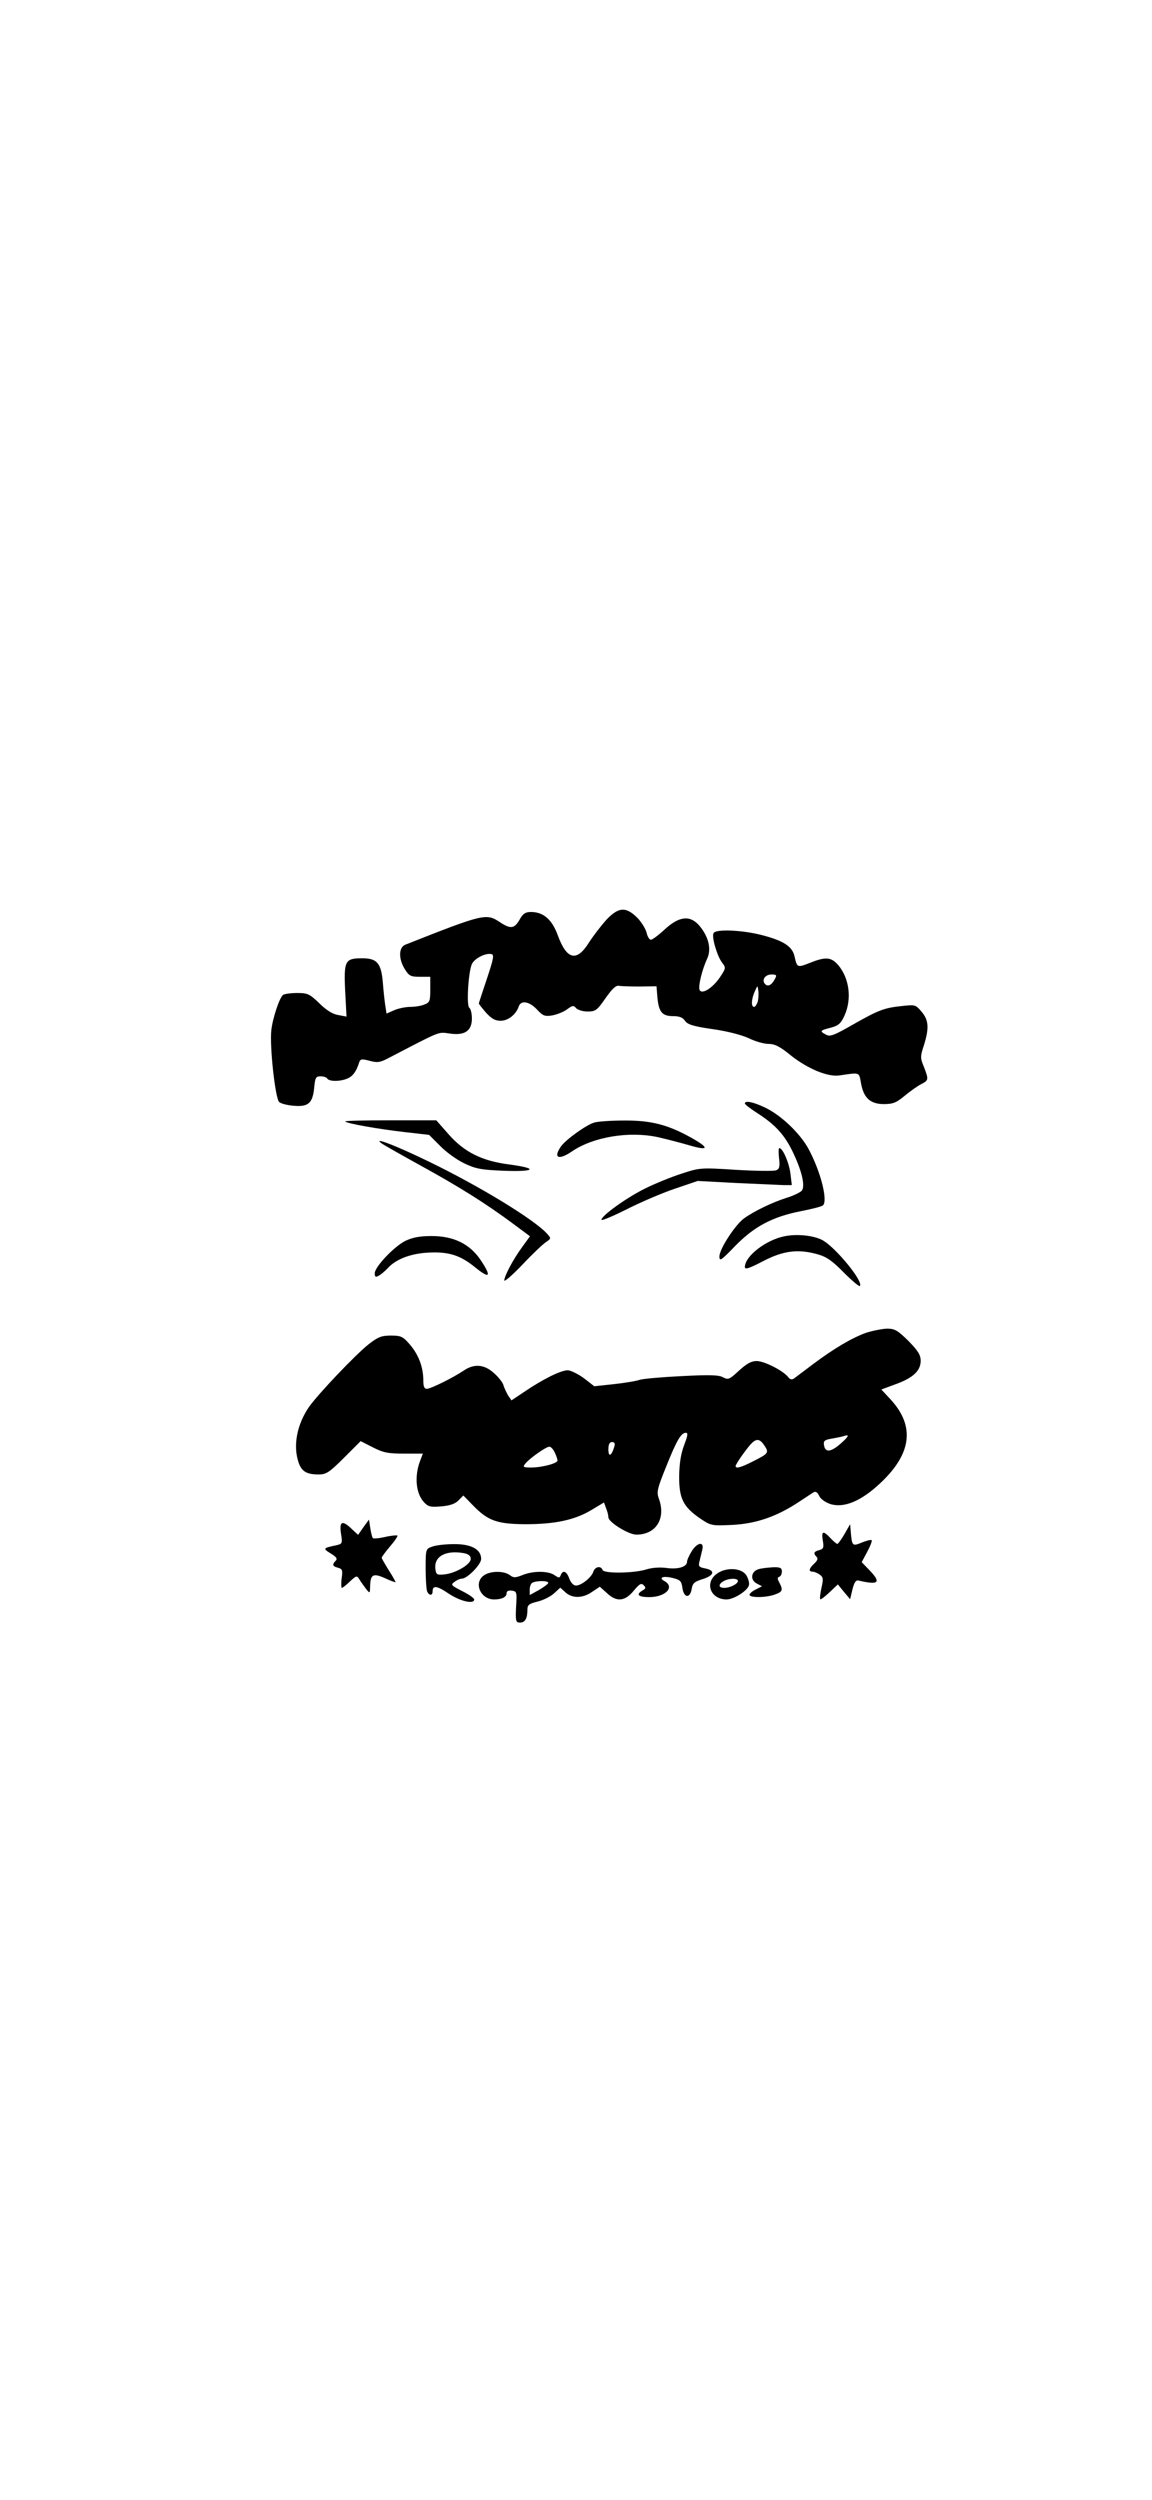 <?xml version="1.0" encoding="UTF-8" standalone="yes"?>
<svg version="1.0" xmlns="http://www.w3.org/2000/svg" width="498" height="1080" viewBox="0 0 498 1080" preserveAspectRatio="xMidYMid meet">
  <g transform="translate(0,1080) scale(0.1,-0.1)" fill="#000000" stroke="none">
    <path d="M2623 6828 c-22 -24 -57 -69 -77 -100 -53 -85 -96 -75 -135 32 -25
68 -62 100 -116 100 -23 0 -34 -7 -47 -30 -24 -43 -40 -45 -87 -14 -59 39 -69
37 -408 -97 -30 -11 -31 -61 -3 -106 18 -29 25 -33 65 -33 l45 0 0 -55 c0 -50
-2 -56 -26 -65 -14 -6 -41 -10 -60 -10 -19 0 -50 -6 -69 -14 l-34 -15 -5 32
c-3 18 -8 64 -11 102 -7 84 -25 105 -89 105 -74 0 -80 -10 -74 -139 l6 -113
-37 7 c-24 4 -52 22 -81 51 -42 40 -50 44 -95 44 -28 0 -55 -4 -61 -8 -15 -10
-45 -99 -51 -152 -8 -69 17 -297 34 -311 7 -7 35 -14 61 -16 64 -6 83 10 90
75 4 46 7 52 28 52 12 0 26 -4 29 -10 8 -13 58 -13 88 1 23 10 38 31 50 70 5
14 11 15 45 6 33 -9 45 -7 78 10 233 121 216 115 267 108 66 -10 97 11 97 65
0 21 -5 42 -11 46 -13 8 -5 147 10 187 10 25 59 51 85 45 13 -2 10 -19 -19
-106 -19 -57 -35 -105 -35 -107 0 -3 14 -20 31 -40 24 -26 39 -35 63 -35 33 0
67 27 79 63 10 27 46 20 78 -14 26 -28 34 -31 66 -26 21 4 49 15 64 26 24 18
29 18 39 6 7 -8 29 -15 50 -15 35 0 41 5 78 58 29 41 45 56 58 53 11 -2 51 -3
90 -3 l72 1 4 -49 c6 -63 21 -80 68 -80 27 0 42 -6 51 -20 11 -16 35 -24 119
-36 64 -9 125 -25 156 -39 28 -14 67 -25 86 -25 27 0 50 -11 97 -50 74 -58
160 -94 211 -86 89 13 83 15 92 -33 11 -64 40 -91 99 -91 39 0 54 6 90 36 23
19 55 42 71 50 33 17 33 20 12 75 -16 38 -16 45 0 93 23 74 21 109 -10 145
-25 30 -28 31 -82 25 -79 -8 -103 -17 -214 -80 -82 -47 -100 -54 -117 -44 -29
15 -27 18 20 30 34 9 44 18 60 53 32 71 21 160 -27 217 -30 35 -54 38 -123 10
-54 -21 -55 -21 -66 27 -9 44 -48 69 -141 93 -84 22 -199 27 -209 9 -10 -15
15 -99 36 -127 18 -23 17 -25 -8 -63 -32 -48 -80 -78 -89 -55 -6 16 11 87 33
134 19 41 7 94 -33 142 -40 47 -87 43 -150 -15 -27 -25 -54 -45 -60 -45 -7 0
-15 14 -19 31 -4 16 -22 46 -41 65 -48 47 -79 46 -131 -8z m727 -257 c-14 -27
-30 -35 -42 -23 -17 17 -1 42 27 42 22 0 24 -3 15 -19z m-74 -97 c-4 -13 -11
-24 -16 -24 -14 0 -12 34 3 67 12 27 12 27 15 4 2 -13 1 -34 -2 -47z"/>
    <path d="M3220 6033 c0 -5 27 -25 60 -46 75 -49 115 -94 151 -172 37 -79 50
-140 35 -159 -6 -7 -36 -22 -66 -31 -63 -20 -141 -58 -184 -89 -38 -28 -106
-132 -106 -164 0 -23 7 -18 68 45 82 84 161 126 282 150 47 9 90 20 97 25 23
18 -8 143 -60 241 -36 69 -122 151 -192 183 -50 24 -85 30 -85 17z"/>
    <path d="M1492 5955 c8 -9 144 -33 258 -46 l105 -12 47 -47 c26 -27 73 -61
105 -76 50 -24 74 -28 171 -32 136 -5 151 10 25 27 -119 15 -196 53 -265 132
l-52 59 -200 0 c-110 0 -197 -2 -194 -5z"/>
    <path d="M2568 5950 c-34 -10 -123 -74 -143 -103 -35 -50 -10 -61 48 -21 93
63 248 88 372 61 39 -9 101 -25 138 -36 83 -24 84 -10 3 35 -101 56 -174 74
-289 73 -56 0 -114 -4 -129 -9z"/>
    <path d="M1650 5860 c8 -6 84 -49 169 -96 166 -91 282 -164 398 -250 l74 -55
-34 -47 c-39 -53 -77 -125 -77 -144 0 -7 35 23 78 68 42 45 88 88 101 97 24
16 24 17 6 37 -55 61 -291 205 -510 311 -144 70 -248 110 -205 79z"/>
    <path d="M3368 5795 c4 -36 1 -46 -13 -51 -9 -4 -87 -3 -173 2 -155 10 -158 9
-237 -17 -44 -14 -115 -43 -157 -64 -79 -39 -188 -117 -188 -135 0 -5 48 15
108 45 59 30 152 70 208 89 l100 34 170 -9 c93 -4 184 -8 203 -9 l34 0 -6 50
c-6 47 -33 110 -48 110 -4 0 -4 -20 -1 -45z"/>
    <path d="M3391 5459 c-80 -16 -171 -86 -171 -133 0 -12 18 -6 78 25 88 46 152
54 237 30 39 -11 64 -29 113 -79 35 -35 66 -61 69 -58 18 18 -107 170 -163
199 -39 20 -110 27 -163 16z"/>
    <path d="M1752 5439 c-49 -25 -132 -112 -132 -140 0 -16 4 -18 18 -10 9 5 26
19 37 31 35 39 96 63 170 68 93 6 144 -10 210 -64 63 -51 71 -40 23 32 -47 70
-117 104 -212 104 -52 0 -82 -6 -114 -21z"/>
    <path d="M3744 5042 c-61 -22 -138 -67 -230 -136 -37 -28 -73 -55 -81 -61 -10
-7 -18 -5 -26 6 -21 27 -103 69 -136 69 -23 0 -43 -11 -77 -42 -41 -38 -46
-40 -69 -28 -18 10 -59 11 -175 5 -84 -4 -166 -11 -184 -16 -17 -6 -68 -14
-114 -19 l-83 -9 -45 35 c-25 18 -57 34 -70 34 -30 0 -108 -39 -186 -92 l-57
-38 -15 22 c-7 13 -17 33 -20 45 -4 12 -23 36 -42 52 -41 37 -85 40 -129 10
-46 -31 -143 -79 -160 -79 -11 0 -15 10 -15 36 0 57 -20 110 -57 154 -31 36
-39 40 -83 40 -41 0 -56 -6 -97 -38 -59 -47 -218 -215 -257 -270 -53 -77 -70
-169 -45 -241 13 -38 35 -51 86 -51 33 0 46 8 110 72 l72 72 53 -27 c45 -23
66 -27 134 -27 l82 0 -14 -37 c-23 -66 -15 -137 19 -173 17 -19 28 -22 74 -18
37 3 61 11 75 26 l21 21 41 -42 c65 -67 104 -81 226 -82 129 0 214 18 286 61
l55 33 9 -25 c6 -14 10 -31 10 -39 0 -21 87 -75 121 -75 85 0 129 70 97 156
-10 28 -7 42 31 136 46 115 65 148 86 148 10 0 8 -12 -7 -52 -14 -36 -21 -78
-22 -133 -1 -98 17 -134 89 -184 49 -33 51 -33 140 -29 102 5 190 35 285 97
30 20 61 40 67 44 9 5 17 0 24 -15 6 -14 26 -28 49 -36 59 -18 133 13 215 90
136 127 151 246 46 361 l-41 44 62 23 c75 27 108 58 108 101 0 25 -11 43 -53
86 -47 46 -59 53 -93 53 -21 -1 -62 -9 -90 -18z m-109 -478 c-43 -38 -68 -41
-73 -7 -3 18 3 23 35 28 21 4 43 8 48 10 29 10 26 1 -10 -31z m-330 -10 c20
-30 17 -34 -51 -68 -51 -26 -74 -32 -74 -20 0 8 39 64 63 92 26 29 41 28 62
-4z m-650 -6 c-12 -39 -25 -44 -25 -10 0 22 5 32 16 32 11 0 14 -6 9 -22z
m-257 -23 c7 -14 12 -30 12 -35 0 -12 -66 -30 -114 -30 -35 0 -37 2 -25 17 20
24 90 73 104 73 6 0 17 -11 23 -25z"/>
    <path d="M1571 4202 l-23 -33 -27 25 c-41 40 -55 34 -47 -19 7 -43 6 -45 -21
-51 -57 -12 -58 -14 -24 -35 25 -15 31 -23 22 -32 -16 -16 -14 -24 10 -30 19
-5 21 -11 16 -46 -3 -23 -2 -41 1 -41 3 0 19 12 35 28 28 26 30 26 41 8 6 -10
19 -28 28 -40 17 -21 17 -21 18 9 1 53 12 60 64 37 25 -12 46 -19 46 -17 0 2
-13 26 -30 52 -16 26 -30 50 -30 53 0 4 16 25 36 49 20 23 34 44 32 47 -3 2
-27 0 -53 -6 -26 -6 -50 -8 -53 -5 -3 2 -8 22 -11 42 l-6 38 -24 -33z"/>
    <path d="M3651 4173 c-14 -24 -28 -43 -31 -43 -4 0 -17 11 -30 25 -32 34 -40
31 -33 -11 5 -30 3 -36 -16 -41 -23 -6 -26 -14 -11 -29 7 -7 4 -16 -10 -29
-23 -21 -26 -35 -7 -35 7 0 21 -6 31 -13 15 -11 16 -19 7 -57 -5 -24 -8 -47
-5 -49 2 -3 20 11 40 30 l36 34 26 -32 27 -32 10 42 c7 29 15 41 25 39 89 -21
101 -10 48 45 l-33 34 24 45 c13 24 22 47 19 50 -3 3 -22 -2 -42 -10 -41 -17
-43 -15 -48 44 l-3 35 -24 -42z"/>
    <path d="M1868 4118 c-27 -9 -28 -11 -28 -93 0 -46 3 -90 6 -99 8 -20 24 -21
24 -2 0 28 18 26 70 -9 49 -33 110 -47 110 -25 0 5 -23 22 -52 36 -48 25 -51
27 -33 40 10 8 25 14 32 14 23 0 83 61 83 85 0 42 -44 65 -119 64 -36 0 -78
-5 -93 -11z m167 -53 c0 -24 -67 -63 -116 -67 -31 -3 -34 0 -37 25 -6 53 45
81 123 67 21 -4 30 -12 30 -25z"/>
    <path d="M2990 4098 c-11 -18 -20 -38 -20 -45 0 -22 -38 -34 -89 -27 -30 4
-63 1 -86 -6 -52 -17 -183 -19 -190 -3 -7 20 -33 15 -40 -7 -8 -25 -52 -60
-75 -60 -11 0 -22 12 -29 30 -11 32 -28 39 -37 15 -5 -13 -8 -13 -27 0 -27 19
-94 19 -139 0 -31 -12 -38 -12 -54 0 -25 19 -84 19 -112 -1 -46 -32 -15 -104
44 -104 33 0 54 10 54 27 0 9 8 13 23 11 21 -3 22 -7 18 -70 -3 -62 -1 -68 17
-68 22 0 32 18 32 56 0 20 7 26 45 35 24 6 56 22 71 36 l26 24 22 -20 c29 -27
75 -27 116 2 l33 22 30 -27 c42 -40 78 -37 116 9 25 30 33 35 43 25 11 -11 10
-15 -4 -23 -31 -18 -19 -29 30 -29 70 1 110 43 65 69 -28 15 -8 24 34 14 33
-8 39 -13 43 -43 6 -44 33 -47 40 -5 4 25 12 32 48 43 50 16 55 37 11 46 -27
5 -31 9 -25 31 3 14 9 36 12 50 9 37 -22 32 -46 -7z m-620 -136 c0 -5 -18 -18
-40 -31 l-40 -22 0 25 c0 13 6 27 13 29 20 9 67 8 67 -1z"/>
    <path d="M3280 4021 c-33 -9 -39 -46 -9 -62 l23 -12 -27 -14 c-15 -7 -27 -18
-27 -23 0 -13 70 -13 109 1 34 12 37 19 20 52 -9 16 -9 22 0 25 6 2 11 12 11
23 0 15 -7 19 -37 18 -21 -1 -49 -4 -63 -8z"/>
    <path d="M3096 3999 c-51 -40 -23 -109 45 -109 32 0 93 39 97 63 2 10 -4 29
-12 42 -22 33 -91 35 -130 4z m94 -29 c0 -13 -34 -30 -59 -30 -26 0 -27 15 -3
29 22 13 62 14 62 1z"/>
  </g>
</svg>